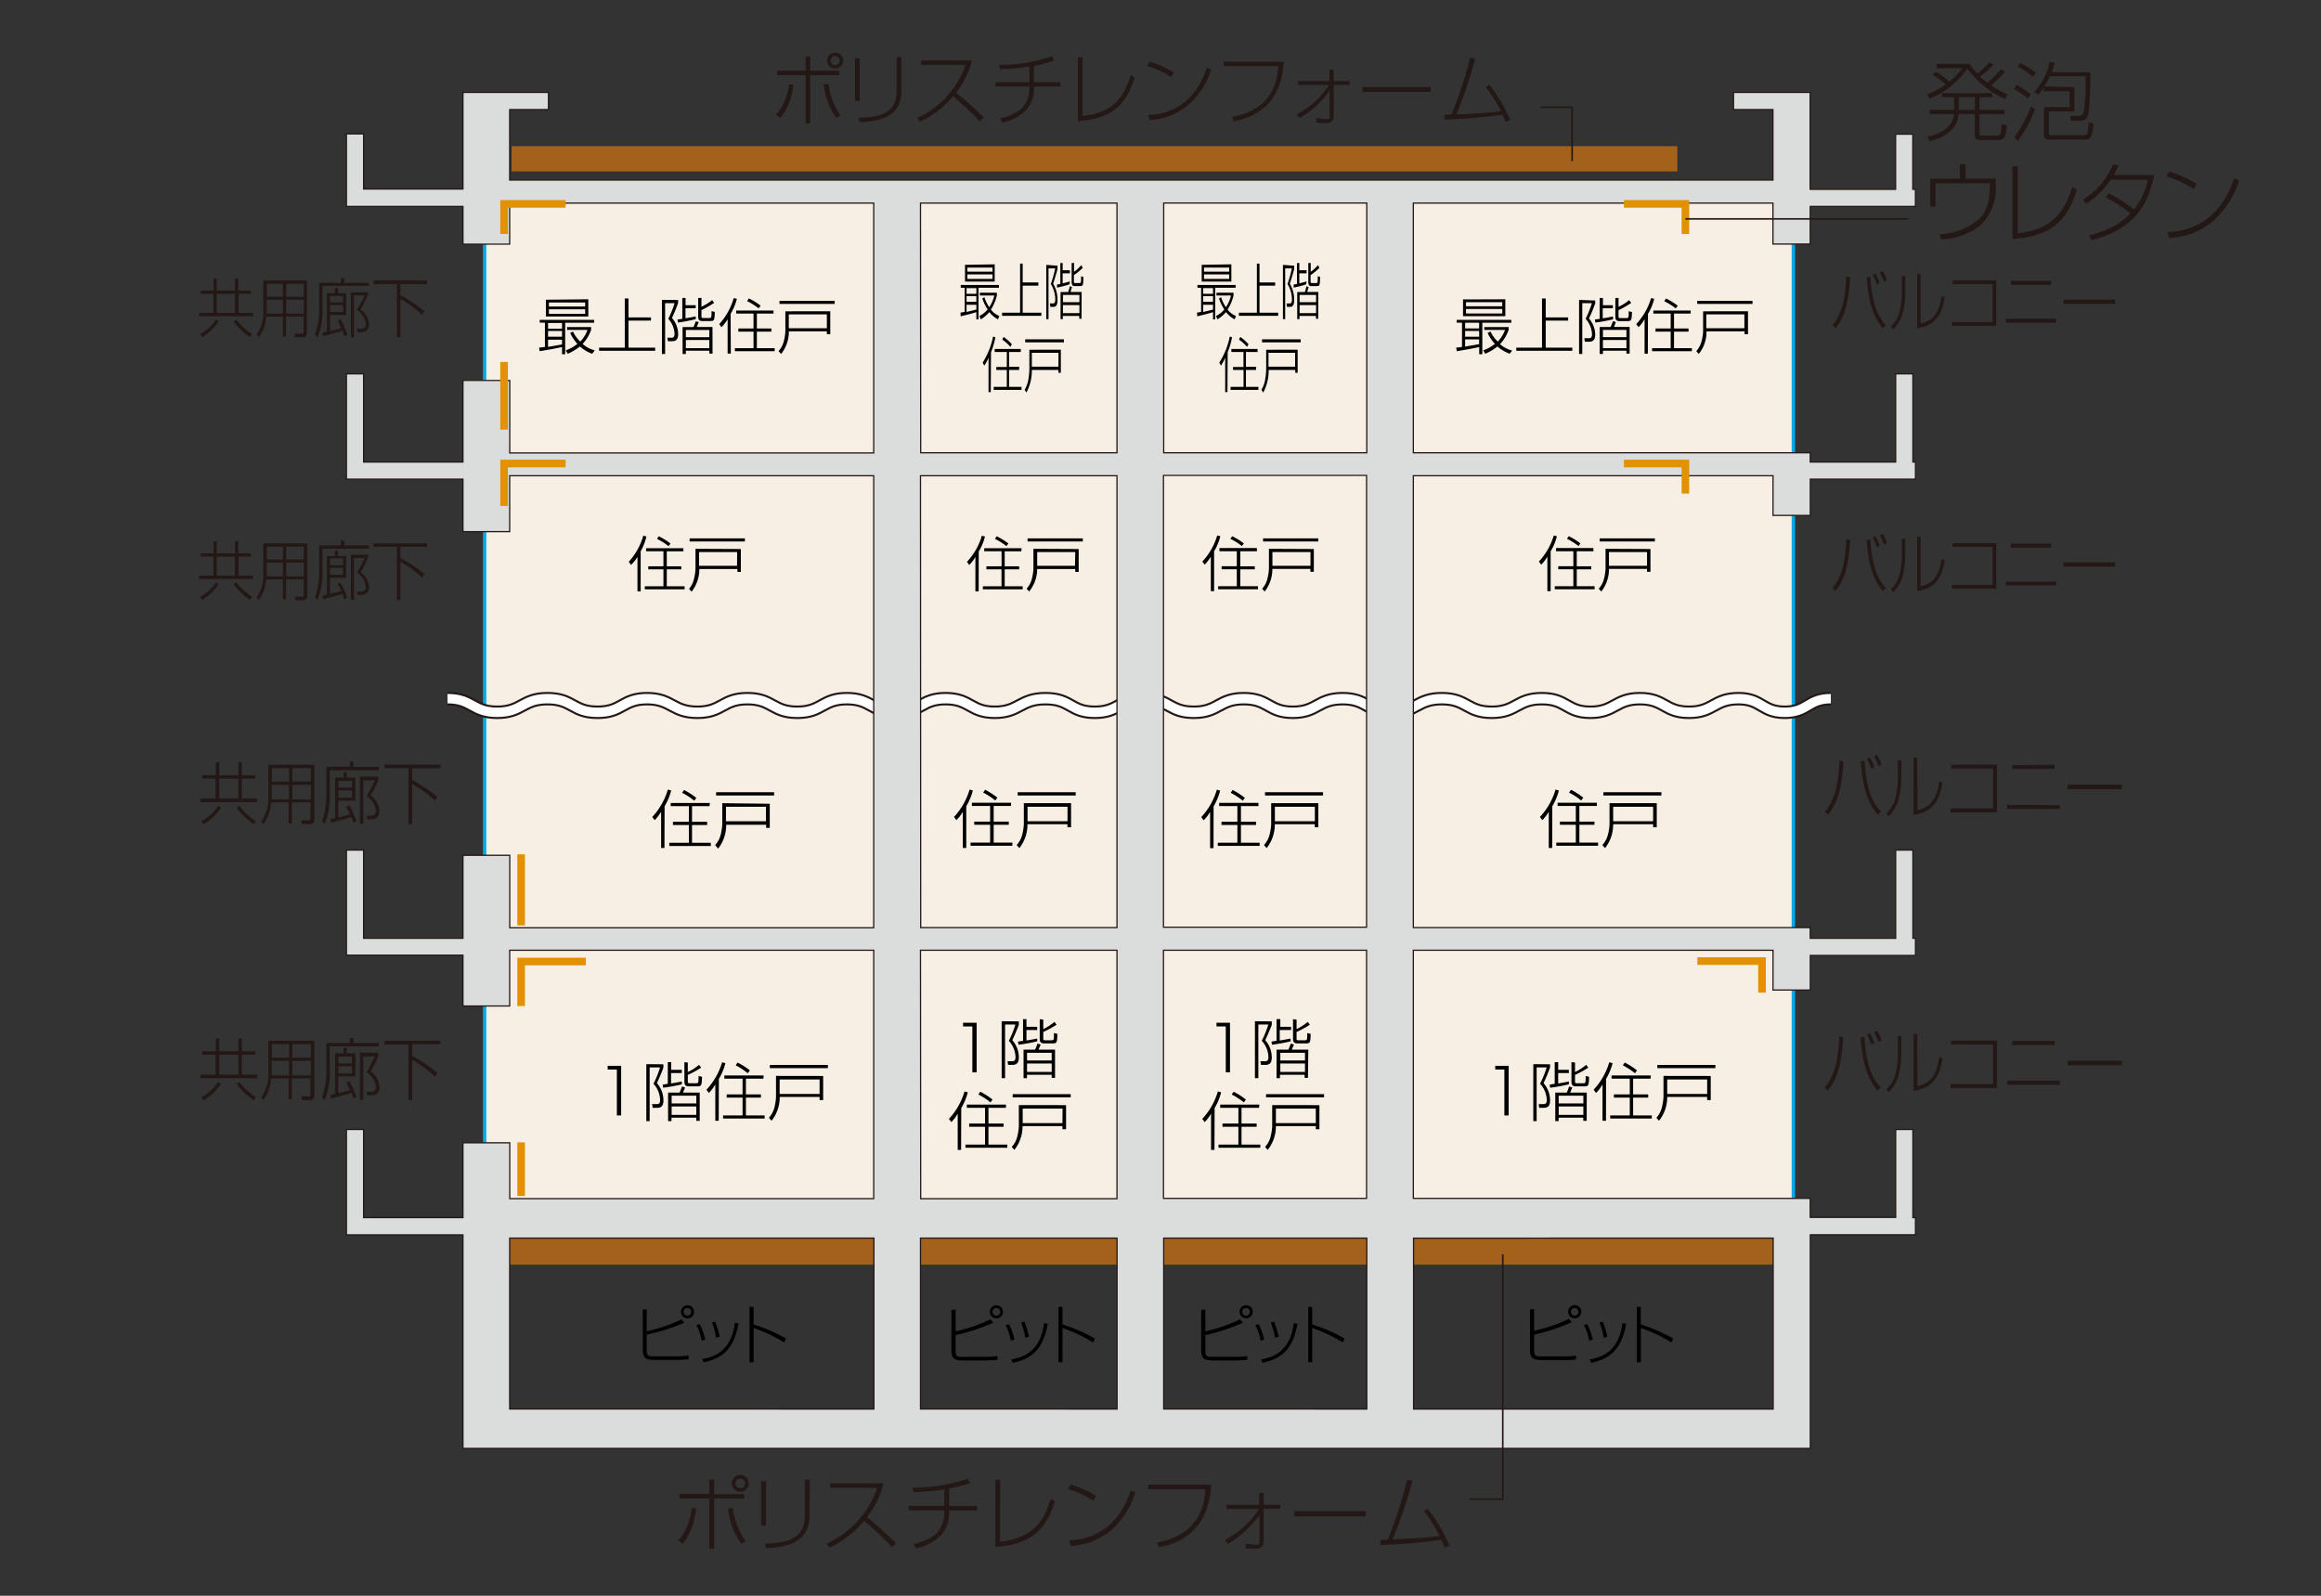 <svg xmlns="http://www.w3.org/2000/svg" viewBox="0 0 320 220">
  <rect x="0" y="0" width="320" height="220" fill="#333333" stroke="none"/>
  <defs>
    <style>
      .cls-1, .cls-10, .cls-11, .cls-2, .cls-5, .cls-6, .cls-9 {
        fill: none;
      }

      .cls-2 {
        stroke: #00aae7;
        stroke-width: 0.93px;
      }

      .cls-3 {
        fill: #f7efe3;
      }

      .cls-4 {
        fill: #a3611c;
      }

      .cls-10, .cls-5, .cls-8, .cls-9 {
        stroke: #231815;
      }

      .cls-5 {
        stroke-width: 1.86px;
      }

      .cls-6 {
        stroke: #fff;
        stroke-width: 1.3px;
      }

      .cls-7 {
        fill: #231815;
      }

      .cls-8 {
        fill: #dbdcdc;
        stroke-width: 0.17px;
      }

      .cls-9 {
        stroke-width: 0.22px;
      }

      .cls-10 {
        stroke-width: 0.22px;
      }

      .cls-11 {
        stroke: #e29200;
        stroke-miterlimit: 10;
        stroke-width: 1.05px;
      }
    </style>
  </defs>
  <title>str_01</title>
  <g id="レイヤー_2" data-name="レイヤー 2">
    <g id="レイヤー_1-2" data-name="レイヤー 1">
      <g>
        <rect class="cls-1" width="320" height="220"/>
        <rect class="cls-2" x="67.05" y="26.3" width="179.97" height="139.53"/>
        <rect class="cls-3" x="67.05" y="26.3" width="179.97" height="141.23"/>
        <rect class="cls-4" x="70.54" y="20.15" width="160.72" height="3.48"/>
        <rect class="cls-4" x="70.27" y="170.69" width="174.17" height="3.66"/>
        <path class="cls-5" d="M61.7,96.32c3.42,0,3.42,1.88,6.85,1.88s3.47-1.88,6.94-1.88,3.44,1.88,6.89,1.88,3.42-1.88,6.83-1.88,3.48,1.88,6.94,1.88,3.45-1.88,6.9-1.88,3.43,1.88,6.87,1.88,3.42-1.88,6.84-1.88,3.41,1.88,6.82,1.88,3.39-1.88,6.79-1.88,3.39,1.88,6.78,1.88,3.48-1.88,7-1.88,3.4,1.88,6.79,1.88,3.4-1.88,6.81-1.88,3.42,1.88,6.84,1.88,3.45-1.88,6.89-1.88,3.39,1.88,6.77,1.88,3.42-1.88,6.86-1.88,3.38,1.88,6.76,1.88,3.46-1.88,6.92-1.88,3.44,1.88,6.88,1.88,3.45-1.88,6.9-1.88,3.35,1.88,6.71,1.88,3.41-1.88,6.82-1.88,3.38,1.88,6.77,1.88,3.41-1.88,6.83-1.88c3.19,0,3.19,1.88,6.37,1.88s3.17-1.88,6.35-1.88"/>
        <path class="cls-6" d="M61.7,96.32c3.42,0,3.42,1.88,6.85,1.88s3.47-1.88,6.94-1.88,3.44,1.88,6.89,1.88,3.42-1.88,6.83-1.88,3.48,1.88,6.94,1.88,3.45-1.88,6.9-1.88,3.43,1.88,6.87,1.88,3.42-1.88,6.84-1.88,3.41,1.88,6.82,1.88,3.39-1.88,6.79-1.88,3.39,1.88,6.78,1.88,3.48-1.88,7-1.88,3.4,1.88,6.79,1.88,3.4-1.88,6.81-1.88,3.42,1.88,6.84,1.88,3.45-1.88,6.89-1.88,3.39,1.88,6.77,1.88,3.42-1.88,6.86-1.88,3.38,1.88,6.76,1.88,3.46-1.88,6.92-1.88,3.44,1.88,6.88,1.88,3.45-1.88,6.9-1.88,3.35,1.88,6.71,1.88,3.41-1.88,6.82-1.88,3.38,1.88,6.77,1.88,3.41-1.88,6.83-1.88c3.19,0,3.19,1.88,6.37,1.88s3.17-1.88,6.35-1.88"/>
        <g>
          <path d="M208,146.94v6.84h-.59v-6.33h-1.26v-.51Z"/>
          <path d="M218.3,152.12h-3.4v-1.06h3.4Zm.47-1.49H216.5c0-.12.21-.5.27-.71l-.43-.13a7.21,7.21,0,0,1-.33.84h-1.58v3.93h.46v-.47h3.4v.43h.47Zm-.47,3.07h-3.4v-1.16h3.4Zm-2-4.6c-.5.1-1,.19-1.47.27v-1.44h1.47v-.44h-1.47v-1.06h-.48v3c-.19,0-.33.05-.69.1l.06.43a23.93,23.93,0,0,0,2.58-.47Zm-4.9-2.39v7.85h.46v-7.4h1.38a12.94,12.94,0,0,1-.91,2.25,3.48,3.48,0,0,1,.93,2.22c0,.2,0,.61-.45.59l-.67,0,.08.51h.64c.83,0,.85-.69.85-1.09a3.58,3.58,0,0,0-.9-2.31,23.48,23.48,0,0,0,.9-2.17v-.43Zm5.26-.28v2.74c0,.57.35.6.66.6h1.08c.6,0,.66-.07.69-1.32l-.47-.11c0,.93,0,1-.33,1h-.85c-.29,0-.29-.07-.29-.28v-.87a13.73,13.73,0,0,0,1.83-1l-.29-.39a7.4,7.4,0,0,1-1.54,1v-1.31Z"/>
          <path d="M221.42,154.51h-.48v-5h0a5.28,5.28,0,0,1-.89,1.17l-.33-.45a9.36,9.36,0,0,0,2.15-3.78l.46.12a8.17,8.17,0,0,1-.9,2.17Zm4-6.55a10,10,0,0,0-1.68-1.09l.26-.38a9,9,0,0,1,1.69,1.08Zm2.15.75h-2.41v2.17h2.08v.44h-2.08v2.46h2.58v.43H222v-.43h2.7v-2.46h-2.19v-.44h2.19v-2.17h-2.51v-.44h5.41Z"/>
          <path d="M235.37,150.82h-5.51v-2h5.51Zm-6.87-4v.44h8v-.44Zm.85,1.51v2.9a7.32,7.32,0,0,1-.23,1.46,3.24,3.24,0,0,1-.75,1.41l.36.41a5.18,5.18,0,0,0,1.13-3.28h5.51v.43h.49v-3.32Z"/>
        </g>
        <g>
          <path d="M169.58,141v6.84H169v-6.33h-1.28V141Z"/>
          <path d="M179.92,146.2h-3.4v-1.06h3.4Zm.46-1.49h-2.26c0-.12.21-.5.27-.71l-.43-.13c0,.06-.2.56-.33.84H176v3.93h.47v-.47h3.4v.43h.46Zm-.46,3.07h-3.4v-1.16h3.4Zm-2-4.6c-.5.1-1,.19-1.48.27V142H178v-.44h-1.48v-1.06H176v3c-.19,0-.33.05-.7.1l.07.43a23.83,23.83,0,0,0,2.58-.47Zm-4.9-2.39v7.85h.47v-7.4h1.38a13.39,13.39,0,0,1-.91,2.25,3.44,3.44,0,0,1,.92,2.22c0,.2,0,.61-.44.59l-.67,0,.09.51h.63c.83,0,.85-.69.85-1.09a3.55,3.55,0,0,0-.9-2.31c.14-.31.9-2,.9-2.17v-.43Zm5.25-.28v2.74c0,.57.36.6.66.6h1.08c.6,0,.67-.07.69-1.32l-.47-.11c0,.93,0,1-.33,1h-.85c-.29,0-.29-.07-.29-.28v-.87a13.2,13.2,0,0,0,1.83-1l-.29-.39a7.23,7.23,0,0,1-1.54,1v-1.31Z"/>
          <path d="M171.77,151.59a9.62,9.62,0,0,0-1.69-1.08l-.26.38a9.77,9.77,0,0,1,1.67,1.09Zm-4.31,1.17a8,8,0,0,0,.9-2.17l-.45-.12a9.36,9.36,0,0,1-2.15,3.78l.33.45a5.3,5.3,0,0,0,.88-1.17h0v5h.47Zm6.17-.47h-5.4v.44h2.51v2.17h-2.19v.44h2.19v2.46H168v.43h5.76v-.43h-2.59v-2.46h2.09v-.44h-2.09v-2.17h2.41Z"/>
          <path d="M181.41,154.84h-5.5v-2h5.5Zm-6.86-4v.44h8v-.44Zm.85,1.51v2.9a7.33,7.33,0,0,1-.22,1.46,3.33,3.33,0,0,1-.76,1.41l.36.41a5.21,5.21,0,0,0,1.13-3.28h5.5v.43h.5v-3.32Z"/>
        </g>
        <g>
          <path d="M134.65,141v6.84h-.59v-6.33h-1.28V141Z"/>
          <path d="M145,146.2h-3.4v-1.06H145Zm.46-1.49h-2.26c0-.12.21-.5.27-.71l-.43-.13c0,.06-.2.56-.33.84h-1.59v3.93h.47v-.47H145v.43h.46Zm-.46,3.07h-3.4v-1.16H145Zm-2-4.6c-.5.1-1,.19-1.48.27V142H143v-.44h-1.48v-1.06h-.47v3c-.19,0-.33.05-.7.1l.07.43a23.83,23.83,0,0,0,2.58-.47Zm-4.9-2.39v7.85h.47v-7.4H140a13.39,13.39,0,0,1-.91,2.25,3.44,3.44,0,0,1,.92,2.22c0,.2,0,.61-.44.59l-.67,0,.09.51h.63c.83,0,.85-.69.85-1.09a3.55,3.55,0,0,0-.9-2.31c.14-.31.9-2,.9-2.17v-.43Zm5.25-.28v2.74c0,.57.36.6.66.6h1.08c.6,0,.67-.07.69-1.32l-.47-.11c0,.93,0,1-.33,1h-.85c-.29,0-.29-.07-.29-.28v-.87a13.2,13.2,0,0,0,1.83-1l-.29-.39a7.23,7.23,0,0,1-1.54,1v-1.31Z"/>
          <path d="M136.84,151.59a9.62,9.62,0,0,0-1.69-1.08l-.26.38a9.77,9.77,0,0,1,1.67,1.09Zm-4.31,1.17a8,8,0,0,0,.9-2.17l-.45-.12a9.36,9.36,0,0,1-2.15,3.78l.33.45a5.3,5.3,0,0,0,.88-1.17h0v5h.47Zm6.17-.47h-5.4v.44h2.51v2.17h-2.19v.44h2.19v2.46h-2.7v.43h5.76v-.43h-2.59v-2.46h2.09v-.44h-2.09v-2.17h2.41Z"/>
          <path d="M146.48,154.84H141v-2h5.5Zm-6.86-4v.44h8v-.44Zm.85,1.51v2.9a7.33,7.33,0,0,1-.22,1.46,3.33,3.33,0,0,1-.76,1.41l.36.41a5.21,5.21,0,0,0,1.13-3.28h5.5v.43h.5v-3.32Z"/>
        </g>
        <g>
          <path d="M83.78,146.94v.51h1.27v6.33h.59v-6.84Z"/>
          <path d="M96,152.12h-3.4v-1.06H96Zm.47-1.49H94.19c0-.12.2-.5.26-.71l-.43-.13a8.35,8.35,0,0,1-.33.84H92.11v3.93h.47v-.47H96v.43h.47ZM96,153.7h-3.4v-1.16H96Zm-2-4.6c-.49.1-1,.19-1.48.27v-1.44H94v-.44H92.54v-1.06h-.47v3c-.19,0-.33.05-.7.1l.06.43a23.6,23.6,0,0,0,2.58-.47Zm-4.89-2.39v7.85h.46v-7.4H91a13.4,13.4,0,0,1-.9,2.25,3.5,3.5,0,0,1,.91,2.22c0,.2,0,.61-.44.59l-.67,0,.09.51h.63c.83,0,.85-.69.85-1.09a3.58,3.58,0,0,0-.9-2.31c.14-.31.89-2,.89-2.17v-.43Zm5.25-.28v2.74c0,.57.36.6.66.6h1.08c.59,0,.66-.07.69-1.32l-.48-.11c0,.93,0,1-.33,1h-.85c-.29,0-.3-.07-.3-.28v-.87a13,13,0,0,0,1.84-1l-.29-.39a7.16,7.16,0,0,1-1.55,1v-1.31Z"/>
          <path d="M99.09,154.51h-.47v-5h0a5.68,5.68,0,0,1-.89,1.17l-.33-.45a9.45,9.45,0,0,0,2.16-3.78l.45.12a7.93,7.93,0,0,1-.9,2.17Zm4-6.55a9.37,9.37,0,0,0-1.66-1.09l.26-.38a9.25,9.25,0,0,1,1.7,1.08Zm2.16.75h-2.41v2.17h2.07v.44h-2.07v2.46h2.58v.43H99.69v-.43h2.69v-2.46h-2.19v-.44h2.19v-2.17H99.87v-.44h5.41Z"/>
          <path d="M113,150.82h-5.51v-2H113Zm-6.86-4v.44h8v-.44Zm.85,1.51v2.9a7.84,7.84,0,0,1-.22,1.46,3.38,3.38,0,0,1-.76,1.41l.37.41a5.17,5.17,0,0,0,1.12-3.28H113v.43h.49v-3.32Z"/>
        </g>
        <g>
          <path d="M217.63,180.85a.52.52,0,0,1-.52.53.53.53,0,1,1,0-1.06A.53.53,0,0,1,217.63,180.85Zm-6.69-.31v5.54c0,1.27.52,1.42,1.73,1.42h2.94c.72,0,1.4,0,1.68-.08l0-.53a12.22,12.22,0,0,1-1.84.11h-2.81c-1,0-1.13-.06-1.13-.93V184a27.21,27.21,0,0,0,5.18-1.71l-.38-.47a22.12,22.12,0,0,1-4.8,1.65v-3Zm7.08.31a.91.91,0,1,0-.91.9A.91.91,0,0,0,218,180.85Z"/>
          <path d="M219.1,184.83a6.93,6.93,0,0,0-.72-2.14l.46-.14a9.44,9.44,0,0,1,.76,2.14Zm2-.41a9.09,9.09,0,0,0-.58-2.09l.45-.12a12.65,12.65,0,0,1,.63,2.09Zm-1.92,3c1.58-.3,4-1,4.51-5l.51.09c-.69,3.89-2.58,4.87-4.83,5.38Z"/>
          <path d="M226.22,180.19v2.4a23.35,23.35,0,0,1,4.48,1.95l-.26.54a20.79,20.79,0,0,0-4.21-2v4.73h-.55v-7.66Z"/>
        </g>
        <g>
          <path d="M166.18,180.54v3a21.86,21.86,0,0,0,4.8-1.65l.38.47a27.11,27.11,0,0,1-5.18,1.71v2.06c0,.86.12.93,1.12.93h2.83a12,12,0,0,0,1.83-.11l0,.53c-.28,0-1,.08-1.68.08h-2.94c-1.21,0-1.73-.15-1.73-1.42v-5.54Zm5.63,1.21a.9.9,0,1,1,0-1.81.9.9,0,1,1,0,1.81Zm0-1.43a.53.53,0,1,0,.52.53A.52.52,0,0,0,171.81,180.33Z"/>
          <path d="M173.79,184.83a7,7,0,0,0-.71-2.14l.46-.14a9.6,9.6,0,0,1,.75,2.14Zm2-.41a9.7,9.7,0,0,0-.58-2.09l.45-.12a13.09,13.09,0,0,1,.64,2.09Zm-1.92,3c1.59-.3,4-1,4.5-5l.51.09c-.68,3.89-2.57,4.87-4.82,5.38Z"/>
          <path d="M180.92,180.19v2.4a23.37,23.37,0,0,1,4.47,1.95l-.26.54a20.74,20.74,0,0,0-4.21-2v4.73h-.55v-7.66Z"/>
        </g>
        <g>
          <path d="M131.76,180.54v3a21.89,21.89,0,0,0,4.79-1.65l.38.47a27.19,27.19,0,0,1-5.18,1.71v2.06c0,.86.11.93,1.12.93h2.81a12.16,12.16,0,0,0,1.84-.11l0,.53c-.28,0-1,.08-1.67.08h-2.94c-1.23,0-1.74-.15-1.74-1.42v-5.54Zm5.62,1.21a.9.9,0,1,1,.9-.9A.9.9,0,0,1,137.38,181.76Zm0-1.43a.53.53,0,1,0,.52.53A.53.53,0,0,0,137.38,180.33Z"/>
          <path d="M139.36,184.83a7.24,7.24,0,0,0-.71-2.14l.46-.14a9.42,9.42,0,0,1,.76,2.14Zm2-.41a9.11,9.11,0,0,0-.58-2.09l.45-.12a12.25,12.25,0,0,1,.64,2.09Zm-1.92,3c1.58-.3,4-1,4.5-5l.51.09c-.68,3.89-2.57,4.87-4.81,5.38Z"/>
          <path d="M146.49,180.19v2.4a23.47,23.47,0,0,1,4.47,1.95l-.26.54a20.77,20.77,0,0,0-4.21-2v4.73h-.55v-7.66Z"/>
        </g>
        <g>
          <path d="M89.16,180.54v3a21.69,21.69,0,0,0,4.8-1.65l.38.47A26.93,26.93,0,0,1,89.16,184v2.06c0,.86.12.93,1.13.93H93.1a12.16,12.16,0,0,0,1.84-.11l0,.53c-.28,0-1,.08-1.68.08H90.35c-1.22,0-1.73-.15-1.73-1.42v-5.54Zm5.63,1.21a.9.9,0,1,1,.9-.9A.9.9,0,0,1,94.79,181.76Zm0-1.43a.53.53,0,1,0,.52.53A.53.53,0,0,0,94.79,180.33Z"/>
          <path d="M99.23,184.3a12.44,12.44,0,0,0-.63-2.09l-.44.12a9.2,9.2,0,0,1,.57,2.09Zm-2,.39a9.25,9.25,0,0,0-.76-2.14l-.45.14a7.17,7.17,0,0,1,.71,2.14ZM97,187.83c2.25-.51,4.14-1.49,4.82-5.38l-.5-.09c-.52,4-2.92,4.73-4.5,5Z"/>
          <path d="M103.9,180.19v2.4a23.2,23.2,0,0,1,4.47,1.95l-.26.54a20.79,20.79,0,0,0-4.21-2v4.73h-.56v-7.66Z"/>
        </g>
        <g>
          <path d="M214,116.91h-.47v-5h0a5.58,5.58,0,0,1-.89,1.16l-.33-.44a9.41,9.41,0,0,0,2.16-3.78l.45.13a7.94,7.94,0,0,1-.9,2.17Zm4-6.55a9,9,0,0,0-1.67-1.09l.27-.39a9.89,9.89,0,0,1,1.69,1.09Zm2.16.75h-2.41v2.16h2.08v.44h-2.08v2.45h2.58v.44h-5.76v-.44h2.69v-2.45h-2.19v-.44h2.19v-2.16h-2.51v-.44h5.41Z"/>
          <path d="M227.92,113.22h-5.51v-2h5.51Zm-6.86-4v.45h8v-.45Zm.85,1.51v2.9a7.15,7.15,0,0,1-.23,1.47,3.3,3.3,0,0,1-.76,1.4l.37.42a5.2,5.2,0,0,0,1.12-3.29h5.51v.42h.5v-3.32Z"/>
        </g>
        <g>
          <path d="M171.63,110a9.71,9.71,0,0,0-1.69-1.09l-.26.39a9.24,9.24,0,0,1,1.67,1.09Zm-4.31,1.17a8.3,8.3,0,0,0,.9-2.17l-.45-.13a9.46,9.46,0,0,1-2.15,3.78l.33.44a5.78,5.78,0,0,0,.89-1.16h0v5h.47Zm6.18-.48h-5.41v.44h2.51v2.16h-2.19v.44h2.19v2.45h-2.7v.44h5.77v-.44h-2.58v-2.45h2.08v-.44h-2.08v-2.16h2.42Z"/>
          <path d="M181.28,113.22h-5.51v-2h5.51Zm-6.87-4v.45h8v-.45Zm.85,1.51v2.9a7.31,7.31,0,0,1-.23,1.47,3.18,3.18,0,0,1-.76,1.4l.37.42a5.25,5.25,0,0,0,1.12-3.29h5.51v.42h.49v-3.32Z"/>
        </g>
        <g>
          <path d="M133.22,116.91h-.47v-5h0a5.5,5.5,0,0,1-.89,1.16l-.33-.44a9.49,9.49,0,0,0,2.15-3.78l.45.13a8.26,8.26,0,0,1-.91,2.17Zm4-6.55a9.17,9.17,0,0,0-1.67-1.09l.27-.39a9.76,9.76,0,0,1,1.69,1.09Zm2.16.75H137v2.16h2.08v.44H137v2.45h2.58v.44h-5.77v-.44h2.7v-2.45h-2.19v-.44h2.19v-2.16H134v-.44h5.41Z"/>
          <path d="M147.18,113.22h-5.51v-2h5.51Zm-6.87-4v.45h8v-.45Zm.85,1.51v2.9a7.16,7.16,0,0,1-.23,1.47,3.32,3.32,0,0,1-.76,1.4l.37.42a5.24,5.24,0,0,0,1.12-3.29h5.51v.42h.5v-3.32Z"/>
        </g>
        <g>
          <path d="M91.63,111.15a8,8,0,0,0,.91-2.17l-.46-.13a9.43,9.43,0,0,1-2.15,3.78l.33.44a5.5,5.5,0,0,0,.89-1.16h0v5h.46ZM96,110a9.89,9.89,0,0,0-1.69-1.09l-.26.39a9.3,9.3,0,0,1,1.67,1.09Zm1.87.7h-5.4v.44h2.51v2.16h-2.2v.44h2.2v2.45h-2.7v.44H98v-.44H95.41v-2.45H97.5v-.44H95.41v-2.16h2.41Z"/>
          <path d="M105.6,113.22h-5.51v-2h5.51Zm-6.87-4v.45h8v-.45Zm.85,1.51v2.9a8,8,0,0,1-.22,1.47,3.42,3.42,0,0,1-.76,1.4L99,117a5.21,5.21,0,0,0,1.12-3.29h5.51v.42h.5v-3.32Z"/>
        </g>
        <g>
          <path d="M217.9,74.92a9.62,9.62,0,0,0-1.61-1l-.25.36a8.57,8.57,0,0,1,1.59,1ZM213.79,76a7.41,7.41,0,0,0,.86-2.07l-.43-.11a9,9,0,0,1-2.05,3.6l.32.43a5.46,5.46,0,0,0,.85-1.11h0v4.76h.45Zm5.89-.45h-5.15V76h2.39v2.06h-2.08v.42h2.08v2.34h-2.56v.42h5.49v-.42h-2.46V78.49h2v-.42h-2V76h2.3Z"/>
          <path d="M227.08,78h-5.25V76.11h5.25Zm-6.53-3.78v.43h7.61v-.43Zm.81,1.44v2.77a6.72,6.72,0,0,1-.22,1.39,3.16,3.16,0,0,1-.72,1.34l.35.39a4.94,4.94,0,0,0,1.06-3.12h5.25v.4h.47V75.69Z"/>
        </g>
        <g>
          <path d="M171.49,74.92a9.44,9.44,0,0,0-1.61-1l-.25.36a8.81,8.81,0,0,1,1.59,1ZM167.39,76a7.73,7.73,0,0,0,.86-2.07l-.43-.11a9,9,0,0,1-2.05,3.6l.32.43a5.66,5.66,0,0,0,.85-1.11h0v4.76h.45Zm5.89-.45h-5.15V76h2.39v2.06h-2.09v.42h2.09v2.34h-2.57v.42h5.49v-.42H171V78.49h2v-.42h-2V76h2.3Z"/>
          <path d="M180.68,78h-5.25V76.11h5.25Zm-6.54-3.78v.43h7.61v-.43Zm.81,1.44v2.77a6.87,6.87,0,0,1-.22,1.39,3,3,0,0,1-.72,1.34l.35.39a5,5,0,0,0,1.06-3.12h5.25v.4h.47V75.69Z"/>
        </g>
        <g>
          <path d="M134.93,81.53h-.45V76.78h0a5.38,5.38,0,0,1-.85,1.11l-.31-.43a9,9,0,0,0,2.05-3.6l.43.11a7.7,7.7,0,0,1-.86,2.07Zm3.83-6.24a8.75,8.75,0,0,0-1.59-1l.25-.36a9.5,9.5,0,0,1,1.61,1Zm2.05.72h-2.29v2.06h2v.42h-2v2.34H141v.42h-5.49v-.42h2.57V78.49H136v-.42h2.09V76h-2.39v-.42h5.15Z"/>
          <path d="M148.21,78H143V76.11h5.25Zm-6.54-3.78v.43h7.62v-.43Zm.81,1.44v2.77a6.73,6.73,0,0,1-.22,1.39,3.18,3.18,0,0,1-.72,1.34l.35.39A5,5,0,0,0,143,78.45h5.25v.4h.47V75.69Z"/>
        </g>
        <g>
          <path d="M88.33,81.53h-.44V76.78h0A5.38,5.38,0,0,1,87,77.88l-.31-.43a9,9,0,0,0,2-3.6l.43.11A7.44,7.44,0,0,1,88.33,76Zm3.84-6.24a8.87,8.87,0,0,0-1.59-1l.25-.36a9.62,9.62,0,0,1,1.61,1Zm2.05.72H91.93v2.06h2v.42h-2v2.34h2.46v.42H88.9v-.42h2.57V78.49H89.38v-.42h2.09V76H89.08v-.42h5.14Z"/>
          <path d="M101.62,78H96.38V76.11h5.25Zm-6.54-3.78v.43h7.62v-.43Zm.81,1.44v2.77a7.53,7.53,0,0,1-.21,1.39A3.28,3.28,0,0,1,95,81.18l.35.39a5,5,0,0,0,1.07-3.12h5.25v.4h.47V75.69Z"/>
        </g>
        <g>
          <path d="M203.94,46.42H202v-.79h1.93Zm-3.08,2c.45-.08,2.19-.36,3.08-.58v1h.43V44.49h4V44.1h-7.53v.38h.73v3.35c-.41.06-.62.08-.81.1ZM202,46.79h1.93v.66l-1.93.33Zm1.93-1.51H202v-.79h1.93Zm-2.22-4v2.31h5.83V41.26Zm5.41.94h-5v-.56h5Zm0,1h-5v-.62h5Zm1.36,5.11a4.05,4.05,0,0,1-1.67-.88A5.56,5.56,0,0,0,208,45.47v-.38h-3.36v.39h2.86a4.33,4.33,0,0,1-1,1.61,4.6,4.6,0,0,1-1-1.38l-.4.18a5.46,5.46,0,0,0,1,1.51,5,5,0,0,1-1.61.9l.28.47a7,7,0,0,0,1.68-1,5.34,5.34,0,0,0,1.7,1Z"/>
          <path d="M213.11,43.76h3.09v.44h-3.09v3.73h3.67v.43h-7.73v-.43h3.55V41.15h.51Z"/>
          <path d="M224.24,46.48H221v-1h3.24Zm.44-1.41h-2.16a6.43,6.43,0,0,0,.25-.68l-.4-.11a6.85,6.85,0,0,1-.31.8h-1.51V48.8H221v-.45h3.24v.4h.44ZM224.24,48H221V46.87h3.24Zm-1.87-4.37c-.47.1-.91.18-1.4.26V42.5h1.4v-.42H221v-1h-.45v2.88l-.66.09.07.42a24.47,24.47,0,0,0,2.45-.45Zm-4.66-2.28V48.8h.44v-7h1.32a13.38,13.38,0,0,1-.86,2.15,3.35,3.35,0,0,1,.88,2.12c0,.19,0,.58-.42.56h-.64l.08.48h.61c.78,0,.81-.65.81-1a3.38,3.38,0,0,0-.86-2.2,21.41,21.41,0,0,0,.86-2.07v-.41Zm5-.26v2.61c0,.54.34.57.63.57h1c.56,0,.63-.06.66-1.26l-.45-.1c0,.89,0,.94-.32.94h-.81c-.27,0-.27-.06-.27-.27v-.82a13.7,13.7,0,0,0,1.75-1l-.29-.38a6.69,6.69,0,0,1-1.46.92V41.07Z"/>
          <path d="M233.1,42.81h-5.15v.42h2.39v2.06h-2.09v.43h2.09V48h-2.57v.42h5.49V48H230.8V45.72h2v-.43h-2V43.23h2.29Zm-5.89.46a7.51,7.51,0,0,0,.86-2.07l-.43-.11a9,9,0,0,1-2.05,3.6l.32.42a5.4,5.4,0,0,0,.83-1.11h0v4.76h.45Zm4.1-1.12a9.07,9.07,0,0,0-1.61-1l-.25.37a8.9,8.9,0,0,1,1.59,1Z"/>
          <path d="M240.5,45.25h-5.25V43.34h5.25ZM234,41.48v.42h7.62v-.42Zm.81,1.44v2.76a6.45,6.45,0,0,1-.22,1.39,3.24,3.24,0,0,1-.72,1.34l.34.39a4.89,4.89,0,0,0,1.07-3.12h5.25v.4H241V42.91Z"/>
        </g>
        <g>
          <path d="M134.61,41.61h-1.35v-.79h1.35Zm-2.16,2c.31-.08,1.53-.36,2.16-.58v1h.3V39.67h2.82v-.38h-5.27v.38H133V43l-.57.1Zm.81-1.59h1.35v.66l-1.35.33Zm1.35-1.51h-1.35v-.79h1.35Zm-1.56-4v2.31h4.09V36.44Zm3.79.94h-3.47v-.56h3.47Zm0,1h-3.47v-.62h3.47Zm.94,5.11a2.68,2.68,0,0,1-1.16-.88,6.19,6.19,0,0,0,.82-1.95v-.38h-2.35v.39h2a4.92,4.92,0,0,1-.7,1.61,5,5,0,0,1-.67-1.38l-.28.18a6,6,0,0,0,.73,1.51,3.43,3.43,0,0,1-1.14.9l.19.47a5,5,0,0,0,1.18-1,3.85,3.85,0,0,0,1.19,1Z"/>
          <path d="M141,38.94h2.16v.44H141v3.73h2.57v.43h-5.41v-.43h2.48V36.34H141Z"/>
          <path d="M148.82,41.66h-2.27v-1h2.27Zm.31-1.41h-1.52c0-.12.14-.48.18-.68l-.29-.11c0,.05-.13.52-.22.8h-1.06V44h.31v-.45h2.27v.4h.31Zm-.31,2.92h-2.27V42.06h2.27Zm-1.31-4.37c-.33.1-.64.18-1,.26V37.68h1v-.42h-1v-1h-.32v2.88a4.65,4.65,0,0,1-.46.09l0,.42a13,13,0,0,0,1.72-.45Zm-3.26-2.28V44h.31v-7h.92a16,16,0,0,1-.6,2.15,4.17,4.17,0,0,1,.61,2.12c0,.19,0,.58-.3.56h-.44l.06.48h.43c.55,0,.56-.65.56-1a4.28,4.28,0,0,0-.6-2.2c.1-.29.6-1.9.6-2.07v-.41Zm3.5-.26v2.61c0,.54.24.57.44.57h.72c.4,0,.44-.06.46-1.26l-.32-.1c0,.89,0,.94-.22.94h-.57c-.2,0-.2-.06-.2-.27v-.82a8.92,8.92,0,0,0,1.22-1l-.2-.38a4.88,4.88,0,0,1-1,.92V36.25Z"/>
          <path d="M140.75,48.11h-3.61v.42h1.67v2.06h-1.45V51h1.45v2.33H137v.42h3.84v-.42h-1.72V51h1.39v-.43h-1.39V48.53h1.61Zm-4.12.46a10.16,10.16,0,0,0,.6-2.07l-.31-.11a10.52,10.52,0,0,1-1.44,3.6l.22.42a5.29,5.29,0,0,0,.59-1.11h0v4.76h.31Zm2.87-1.12a6.73,6.73,0,0,0-1.13-1l-.18.37a6.23,6.23,0,0,1,1.12,1Z"/>
          <path d="M145.93,50.55h-3.67V48.64h3.67Zm-4.58-3.77v.42h5.33v-.42Zm.57,1.44V51a9.93,9.93,0,0,1-.15,1.39,3.93,3.93,0,0,1-.5,1.34l.24.39a6.35,6.35,0,0,0,.75-3.12h3.67v.4h.33V48.21Z"/>
        </g>
        <g>
          <path d="M167.24,41.61h-1.35v-.79h1.35Zm-2.16,2c.31-.08,1.53-.36,2.16-.58v1h.3V39.67h2.82v-.38h-5.27v.38h.51V43l-.57.1Zm.81-1.59h1.35v.66l-1.35.33Zm1.35-1.51h-1.35v-.79h1.35Zm-1.56-4v2.31h4.09V36.44Zm3.79.94H166v-.56h3.47Zm0,1H166v-.62h3.47Zm.94,5.11a2.68,2.68,0,0,1-1.16-.88,6.19,6.19,0,0,0,.82-1.95v-.38h-2.35v.39h2a4.92,4.92,0,0,1-.7,1.61,5,5,0,0,1-.67-1.38l-.28.18a6,6,0,0,0,.73,1.51,3.43,3.43,0,0,1-1.14.9l.19.47a5,5,0,0,0,1.18-1,3.85,3.85,0,0,0,1.19,1Z"/>
          <path d="M173.65,38.94h2.16v.44h-2.16v3.73h2.57v.43h-5.41v-.43h2.48V36.34h.36Z"/>
          <path d="M181.45,41.66h-2.27v-1h2.27Zm.31-1.41h-1.52c0-.12.14-.48.18-.68l-.29-.11c0,.05-.13.52-.22.8h-1.06V44h.31v-.45h2.27v.4h.31Zm-.31,2.92h-2.27V42.06h2.27Zm-1.31-4.37c-.33.1-.64.18-1,.26V37.68h1v-.42h-1v-1h-.32v2.88a4.65,4.65,0,0,1-.46.09l0,.42a13,13,0,0,0,1.72-.45Zm-3.26-2.28V44h.31v-7h.92a16,16,0,0,1-.6,2.15,4.17,4.17,0,0,1,.61,2.12c0,.19,0,.58-.3.56h-.44l.06.48h.43c.55,0,.56-.65.56-1a4.28,4.28,0,0,0-.6-2.2c.1-.29.6-1.9.6-2.07v-.41Zm3.5-.26v2.61c0,.54.24.57.44.57h.72c.4,0,.44-.06.46-1.26l-.32-.1c0,.89,0,.94-.22.94h-.57c-.2,0-.2-.06-.2-.27v-.82a8.92,8.92,0,0,0,1.22-1l-.2-.38a4.88,4.88,0,0,1-1,.92V36.25Z"/>
          <path d="M173.38,48.11h-3.61v.42h1.67v2.06H170V51h1.45v2.33h-1.79v.42h3.84v-.42h-1.72V51h1.39v-.43h-1.39V48.53h1.61Zm-4.12.46a10.16,10.16,0,0,0,.6-2.07l-.31-.11a10.52,10.52,0,0,1-1.44,3.6l.22.42a5.29,5.29,0,0,0,.59-1.11h0v4.76h.31Zm2.87-1.12a6.73,6.73,0,0,0-1.13-1l-.18.37a6.23,6.23,0,0,1,1.12,1Z"/>
          <path d="M178.56,50.55h-3.67V48.64h3.67ZM174,46.78v.42h5.33v-.42Zm.57,1.44V51a9.93,9.93,0,0,1-.15,1.39,3.93,3.93,0,0,1-.5,1.34l.24.39a6.35,6.35,0,0,0,.75-3.12h3.67v.4h.33V48.21Z"/>
        </g>
        <g>
          <path d="M77.49,46.42H75.56v-.79h1.93Zm-3.08,2c.44-.08,2.18-.36,3.08-.58v1h.43V44.49h4V44.1H74.41v.38h.72v3.35c-.4.06-.62.08-.81.1Zm1.15-1.59h1.93v.66l-1.93.33Zm1.93-1.51H75.56v-.79h1.93Zm-2.22-4v2.31h5.84V41.26Zm5.41.94h-5v-.56h5Zm0,1h-5v-.62h5ZM82,48.3a4,4,0,0,1-1.67-.88,5.55,5.55,0,0,0,1.17-1.95v-.38H78.19v.39H81a4.22,4.22,0,0,1-1,1.61,4.65,4.65,0,0,1-1-1.38l-.39.18a5.37,5.37,0,0,0,1,1.51,5.15,5.15,0,0,1-1.61.9l.27.47a7.13,7.13,0,0,0,1.68-1,5.37,5.37,0,0,0,1.7,1Z"/>
          <path d="M86.65,43.76h3.1v.44h-3.1v3.73h3.68v.43H82.6v-.43h3.54V41.15h.51Z"/>
          <path d="M97.79,48H94.56V46.87h3.24Zm.44-2.92H96.08c0-.12.2-.48.25-.68l-.4-.11a7.49,7.49,0,0,1-.32.8h-1.5V48.8h.45v-.45h3.24v.4h.44Zm-.44,1.41H94.56v-1h3.24Zm-1.87-2.87c-.47.1-.92.18-1.41.26V42.5h1.41v-.42H94.52v-1h-.45v2.88l-.66.09.06.42A24.57,24.57,0,0,0,95.93,44Zm-4.66-2.28V48.8h.44v-7H93a12.65,12.65,0,0,1-.86,2.15A3.34,3.34,0,0,1,93,46c0,.19,0,.58-.42.56H92l.09.48h.6c.78,0,.81-.65.81-1a3.39,3.39,0,0,0-.86-2.2,21.2,21.2,0,0,0,.85-2.07v-.41Zm5-.26v2.61c0,.54.34.57.63.57h1c.56,0,.63-.06.66-1.26l-.45-.1c0,.89,0,.94-.32.94H97c-.28,0-.29-.06-.29-.27v-.82a12.78,12.78,0,0,0,1.75-1l-.28-.38a6.52,6.52,0,0,1-1.47.92V41.07Z"/>
          <path d="M100.76,48.75h-.44V44h0a5.28,5.28,0,0,1-.85,1.11l-.31-.42a9,9,0,0,0,2-3.6l.43.11a7.6,7.6,0,0,1-.86,2.07Zm3.83-6.24a8.79,8.79,0,0,0-1.59-1l.25-.37a9.51,9.51,0,0,1,1.62,1Zm2.05.72h-2.29v2.06h2v.43h-2V48h2.46v.42h-5.49V48h2.57V45.72H101.8v-.43h2.09V43.23h-2.39v-.42h5.15Z"/>
          <path d="M114,45.25h-5.25V43.34H114Zm-6.53-3.77v.42h7.61v-.42Zm.81,1.44v2.76a7.19,7.19,0,0,1-.22,1.39,3.19,3.19,0,0,1-.72,1.34l.35.39a4.88,4.88,0,0,0,1.07-3.12H114v.4h.47V42.91Z"/>
        </g>
        <g>
          <path class="cls-7" d="M102.73,204.52a.66.66,0,1,1-.67-.67A.67.67,0,0,1,102.73,204.52Zm.49,0a1.16,1.16,0,1,0-1.16,1.15A1.16,1.16,0,0,0,103.23,204.52Zm-5.43-.58v2H93.69v.64h4.11v6.94h.66v-6.94h4.16V206H98.46v-2Zm-3.67,8.87c.43-.52,1.43-1.7,1.87-4.84l-.64-.05a8,8,0,0,1-1.83,4.46Zm6.26-4.86a9.91,9.91,0,0,0,1.81,4.87l.62-.36a9.77,9.77,0,0,1-1.76-4.57Z"/>
          <path class="cls-7" d="M105.61,210.33h-.67v-6.14h.67Zm6-1.41c0,3.45-2.52,4.36-6,4.52l-.15-.64c3-.07,5.5-.6,5.5-3.84V204h.69Z"/>
          <path class="cls-7" d="M123,213.28a45.91,45.91,0,0,0-3.86-3.6,14,14,0,0,1-4.77,3.68l-.42-.54a13.12,13.12,0,0,0,7-7.7h-6.48v-.63h7.35a12.52,12.52,0,0,1-2.29,4.67,48.19,48.19,0,0,1,4,3.59Z"/>
          <path class="cls-7" d="M130.86,207.62h3.84v.63h-3.84v.44a4.51,4.51,0,0,1-1.51,3.34,7.47,7.47,0,0,1-3.08,1.44l-.32-.6a8,8,0,0,0,2.94-1.27,4,4,0,0,0,1.29-3v-.37H125.3v-.63h4.89v-2.26a30,30,0,0,1-4.26.37l-.12-.61a23.44,23.44,0,0,0,7.6-1.24l.35.59a18.28,18.28,0,0,1-2.9.77Z"/>
          <path class="cls-7" d="M137.88,212.55c4.68-.51,6-2.91,7-5.91l.58.34c-.92,2.64-2.19,5.95-8.23,6.28V204h.67Z"/>
          <path class="cls-7" d="M151.13,206.24a15.06,15.06,0,0,0-3.5-1.58l-.38.62a13.81,13.81,0,0,1,3.49,1.61Zm-3.52,6.89a9.42,9.42,0,0,0,5.82-2.38,11.39,11.39,0,0,0,3.1-5l-.64-.27c-1.54,4.78-4.87,6.76-8.5,6.87Z"/>
          <path class="cls-7" d="M167,204.67c-.16,2.1-.63,7.39-7.23,8.64l-.24-.64c6-1.18,6.5-5.3,6.66-7.35h-7.88v-.65Z"/>
          <path class="cls-7" d="M168.86,212.32a12.43,12.43,0,0,0,4.71-4.29h-4.47v-.57h4.51v-1.64h.61v1.64h2.32V208h-2.32v4.38c0,.9-.35,1.14-1.27,1.14a10.42,10.42,0,0,1-1.22-.07l0-.63c.25,0,1.12.14,1.33.14.58,0,.58,0,.58-.62v-3.5h0a13.65,13.65,0,0,1-4.34,4Z"/>
          <path class="cls-7" d="M188.31,208.34v.72h-9.85v-.72Z"/>
          <path class="cls-7" d="M196.83,208a22.4,22.4,0,0,1,3,5.08l-.67.3c-.12-.33-.22-.63-.43-1.09a79.41,79.41,0,0,1-8.41.71l0-.72,1,0A56,56,0,0,0,194,204l.74.13a63.14,63.14,0,0,1-2.74,8.08,64.62,64.62,0,0,0,6.48-.46,23.4,23.4,0,0,0-2.17-3.44Z"/>
        </g>
        <g>
          <path class="cls-7" d="M115.78,8.37a.63.63,0,1,1-.64-.64A.64.64,0,0,1,115.78,8.37Zm.47,0a1.1,1.1,0,1,0-1.11,1.09A1.1,1.1,0,0,0,116.25,8.37Zm-5.17-.55V9.75h-3.91v.61h3.91V17h.63V10.36h4V9.75h-4V7.82Zm-3.49,8.44a8.18,8.18,0,0,0,1.78-4.61l-.61,0A7.65,7.65,0,0,1,107,15.85Zm6-4.63a9.43,9.43,0,0,0,1.72,4.63l.59-.34a9.31,9.31,0,0,1-1.68-4.35Z"/>
          <path class="cls-7" d="M118.52,13.9h-.64V8.05h.64Zm5.76-1.35c0,3.28-2.39,4.15-5.76,4.3l-.14-.61c2.84-.06,5.24-.57,5.24-3.66V7.87h.66Z"/>
          <path class="cls-7" d="M135.08,16.71a43.71,43.71,0,0,0-3.68-3.43,13.28,13.28,0,0,1-4.54,3.5l-.4-.51a12.49,12.49,0,0,0,6.66-7.33H127v-.6h7a11.92,11.92,0,0,1-2.18,4.45,45.88,45.88,0,0,1,3.83,3.42Z"/>
          <path class="cls-7" d="M142.56,11.33h3.65v.6h-3.65v.42a4.3,4.3,0,0,1-1.44,3.18,7.11,7.11,0,0,1-2.93,1.37l-.3-.58a7.65,7.65,0,0,0,2.8-1.21,3.82,3.82,0,0,0,1.23-2.83v-.35h-4.66v-.6h4.66V9.17a28.58,28.58,0,0,1-4.05.36l-.11-.58A22.32,22.32,0,0,0,145,7.77l.33.57a17.4,17.4,0,0,1-2.76.73Z"/>
          <path class="cls-7" d="M149.25,16c4.46-.49,5.71-2.77,6.64-5.63l.56.33c-.87,2.51-2.08,5.66-7.84,6V7.89h.64Z"/>
          <path class="cls-7" d="M161.85,10a14.34,14.34,0,0,0-3.34-1.5l-.36.59a13.14,13.14,0,0,1,3.32,1.53Zm-3.35,6.56A9,9,0,0,0,164,14.31,10.85,10.85,0,0,0,167,9.57l-.61-.25c-1.47,4.55-4.63,6.43-8.09,6.54Z"/>
          <path class="cls-7" d="M177,8.51c-.15,2-.6,7-6.88,8.22l-.23-.61c5.71-1.12,6.19-5,6.34-7h-7.5V8.51Z"/>
          <path class="cls-7" d="M178.74,15.8a11.84,11.84,0,0,0,4.49-4.08H179v-.54h4.29V9.62h.58v1.56h2.2v.54h-2.2v4.17c0,.86-.34,1.08-1.21,1.08a9.92,9.92,0,0,1-1.16-.07l0-.6c.24,0,1.06.13,1.27.13.55,0,.55,0,.55-.59V12.5h0a13,13,0,0,1-4.13,3.77Z"/>
          <path class="cls-7" d="M197.25,12v.68h-9.38V12Z"/>
          <path class="cls-7" d="M205.36,11.7a21.33,21.33,0,0,1,2.84,4.83l-.63.29c-.11-.31-.21-.6-.41-1a75.6,75.6,0,0,1-8,.67l0-.68.94,0a53.34,53.34,0,0,0,2.58-7.85l.71.12a60.11,60.11,0,0,1-2.6,7.69,61.52,61.52,0,0,0,6.17-.44A22.28,22.28,0,0,0,204.84,12Z"/>
        </g>
        <g>
          <path class="cls-7" d="M32.39,43.14H29.88V40.51h2.51Zm-4.72-3.07v.44h1.76v2.63h-2v.46h7.46v-.46h-2V40.51H34.6v-.44H32.85V38.38h-.45v1.68H29.88V38.38h-.44v1.68Zm2.09,4a5.81,5.81,0,0,1-2.2,2l.34.4a7.24,7.24,0,0,0,2.25-2.18Zm5,2a8.41,8.41,0,0,1-2.18-2l-.37.27a9.1,9.1,0,0,0,2.23,2.12Z"/>
          <path class="cls-7" d="M39,40.91H36.79V39.13H39Zm-2.71-2.23v3.95a5.35,5.35,0,0,1-.91,3.51l.31.34a5.14,5.14,0,0,0,1-2.82H39V46.4h.43V43.65h2.43v2.08c0,.18-.07.27-.17.27l-1.09,0,.05.49h1.11c.44,0,.55-.25.55-.72V38.68ZM39,43.24H36.77c0-.14,0-.26,0-.37V41.32H39Zm2.86-2.32H39.47V39.13h2.43Zm0,2.32H39.47V41.32h2.43Z"/>
          <path class="cls-7" d="M47.3,41.69H45.5v-.88h1.8Zm-.74,2.54c.11.21.18.32.49,1a15.21,15.21,0,0,1-1.54.4V43.43h2.22v-3H46.61V39.7h-.44v.71h-1.1v5.31l-.63.15.11.48,2-.55.65-.21a6.51,6.51,0,0,1,.28.75l.4-.21A14.06,14.06,0,0,0,46.95,44ZM47.3,43H45.5v-.94h1.8ZM44,39v3.35a10.16,10.16,0,0,1-.57,3.74l.34.43a9.65,9.65,0,0,0,.68-4.15V39.41h6.41V39H47.48v-.64H47V39Zm6.78,1.3h-2.4v6.2h.43V40.71H50.3c-.52,1-.75,1.48-1.09,2a2.83,2.83,0,0,1,1.23,1.93.59.59,0,0,1-.67.67l-.56,0,.08.49h.47c.3,0,1.12,0,1.12-1.14a2.71,2.71,0,0,0-1.16-2,12.65,12.65,0,0,0,1-2Z"/>
          <path class="cls-7" d="M58.9,38.68v.48H55.2v1.53a19.6,19.6,0,0,1,3.31,2.22l-.31.52a14.25,14.25,0,0,0-3-2.21v5.27h-.49V39.15h-3.2v-.48Z"/>
        </g>
        <g>
          <path class="cls-7" d="M32.39,79.37H29.88V76.73h2.51Zm-4.72-3.08v.44h1.76v2.63h-2v.46h7.46v-.46h-2V76.73H34.6v-.44H32.85V74.61h-.45v1.68H29.88V74.61h-.44v1.68Zm2.09,4a5.8,5.8,0,0,1-2.2,2l.34.4a7.12,7.12,0,0,0,2.25-2.17Zm5,2a8.66,8.66,0,0,1-2.18-2l-.37.26a9.09,9.09,0,0,0,2.23,2.13Z"/>
          <path class="cls-7" d="M39,77.13H36.79V75.37H39Zm-2.71-2.22v3.95a5.37,5.37,0,0,1-.91,3.51l.31.33a5.16,5.16,0,0,0,1-2.82H39v2.75h.43V79.88h2.43V82c0,.18-.07.26-.17.26H40.65l.05.49h1.11c.44,0,.55-.25.55-.73V74.92ZM39,79.46H36.77c0-.13,0-.26,0-.36V77.56H39Zm2.86-2.33H39.47V75.37h2.43Zm0,2.33H39.47V77.56h2.43Z"/>
          <path class="cls-7" d="M47.3,77.92H45.5V77h1.8Zm-.74,2.55c.11.2.18.31.49,1a15.21,15.21,0,0,1-1.54.4V79.66h2.22v-3H46.61v-.71h-.44v.71h-1.1V82l-.63.15.11.47,2-.54c.3-.09.56-.18.65-.22a6.52,6.52,0,0,1,.28.75l.4-.2a14.19,14.19,0,0,0-.95-2.1Zm.74-1.23H45.5V78.3h1.8ZM44,75.19v3.36a10.23,10.23,0,0,1-.57,3.75l.34.42a9.63,9.63,0,0,0,.68-4.15V75.64h6.41v-.45H47.48v-.64H47v.64Zm6.78,1.29h-2.4v6.2h.43V76.94H50.3c-.52,1-.75,1.48-1.09,2a2.8,2.8,0,0,1,1.23,1.93.59.59,0,0,1-.67.67l-.56,0,.08.48h.47a1,1,0,0,0,1.12-1.13,2.7,2.7,0,0,0-1.16-2,12.59,12.59,0,0,0,1-2Z"/>
          <path class="cls-7" d="M58.9,74.91v.47H55.2v1.54a19.11,19.11,0,0,1,3.31,2.22l-.31.51a13.88,13.88,0,0,0-3-2.2v5.26h-.49V75.38h-3.2v-.47Z"/>
        </g>
        <g>
          <path class="cls-7" d="M32.87,110.1H30.23v-2.76h2.64Zm-5-3.23v.47h1.85v2.76H27.62v.48h7.84v-.48H33.35v-2.76h1.84v-.47H33.35V105.1h-.48v1.77H30.23V105.1h-.47v1.77Zm2.19,4.24a6.07,6.07,0,0,1-2.31,2.11l.36.42a7.5,7.5,0,0,0,2.37-2.29Zm5.22,2.09A8.84,8.84,0,0,1,33,111.11l-.38.28A9.45,9.45,0,0,0,35,113.63Z"/>
          <path class="cls-7" d="M39.86,107.76H37.49V105.9h2.37ZM37,105.43v4.15a5.62,5.62,0,0,1-1,3.68l.32.36a5.44,5.44,0,0,0,1.05-3h2.42v2.9h.45v-2.9h2.56v2.19c0,.19-.07.28-.18.28H41.55l.05.52h1.17c.47,0,.58-.26.58-.77v-7.41Zm2.85,4.77H37.47c0-.14,0-.27,0-.38V108.2h2.37Zm3-2.45H40.31V105.9h2.56Zm0,2.45H40.31v-2h2.56Z"/>
          <path class="cls-7" d="M48.53,108.59H46.65v-.93h1.89Zm-.78,2.67c.11.22.19.33.51,1-.52.17-1.07.3-1.62.42v-2.3H49v-3.18H47.81v-.75h-.46v.75H46.2v5.58l-.66.15.11.5c.31-.1,1.76-.48,2.11-.58l.68-.22a6.55,6.55,0,0,1,.29.78l.42-.22a14.48,14.48,0,0,0-1-2.19Zm.78-1.28H46.65v-1h1.89ZM45,105.72v3.52a10.7,10.7,0,0,1-.6,3.93l.36.45a10.16,10.16,0,0,0,.71-4.36v-3.07h6.74v-.46H48.72V105h-.49v.68Zm7.12,1.35H49.63v6.52h.46v-6h1.6c-.55,1.07-.79,1.56-1.14,2.15a3,3,0,0,1,1.29,2,.62.62,0,0,1-.7.7h-.59l.08.51h.5c.31,0,1.18,0,1.18-1.19a2.87,2.87,0,0,0-1.21-2.12,12.7,12.7,0,0,0,1.07-2.09Z"/>
          <path class="cls-7" d="M60.72,105.42v.5H56.83v1.61a21.12,21.12,0,0,1,3.47,2.33l-.32.54a14.56,14.56,0,0,0-3.15-2.31v5.53h-.51v-7.71H53v-.5Z"/>
        </g>
        <g>
          <path class="cls-7" d="M32.87,148.16H30.23v-2.76h2.64Zm-5-3.23v.47h1.85v2.76H27.62v.49h7.84v-.49H33.35v-2.76h1.84v-.47H33.35v-1.77h-.48v1.77H30.23v-1.77h-.47v1.77Zm2.19,4.24a6.06,6.06,0,0,1-2.31,2.1l.36.42a7.53,7.53,0,0,0,2.37-2.28Zm5.22,2.09A9,9,0,0,1,33,149.17l-.38.28A9.42,9.42,0,0,0,35,151.68Z"/>
          <path class="cls-7" d="M39.86,145.82H37.49v-1.87h2.37ZM37,143.48v4.15a5.6,5.6,0,0,1-1,3.68l.32.36a5.44,5.44,0,0,0,1.05-3h2.42v2.9h.45v-2.9h2.56v2.19c0,.19-.07.28-.18.28H41.55l.05.52h1.17c.47,0,.58-.27.58-.77v-7.42Zm2.85,4.78H37.47c0-.14,0-.27,0-.39v-1.62h2.37Zm3-2.44H40.31v-1.87h2.56Zm0,2.44H40.31v-2h2.56Z"/>
          <path class="cls-7" d="M48.53,148H46.65v-1h1.89Zm-.78,1.28c.11.22.19.34.51,1-.52.16-1.07.3-1.62.42v-2.3H49v-3.18H47.81v-.75h-.46v.75H46.2v5.58l-.66.15.11.51c.31-.1,1.76-.48,2.11-.58s.59-.19.68-.23a7.21,7.21,0,0,1,.29.79l.42-.21a14.55,14.55,0,0,0-1-2.2Zm.78-2.67H46.65v-.93h1.89ZM45,143.78v3.52a10.77,10.77,0,0,1-.6,3.94l.36.45a10.23,10.23,0,0,0,.71-4.37v-3.06h6.74v-.47H48.72v-.68h-.49v.68Zm7.12,1.35H49.63v6.52h.46v-6h1.6c-.55,1.07-.79,1.55-1.14,2.15a3,3,0,0,1,1.29,2,.62.62,0,0,1-.7.7l-.59,0,.08.5h.5a1,1,0,0,0,1.18-1.18,2.85,2.85,0,0,0-1.21-2.12,13,13,0,0,0,1.07-2.1Z"/>
          <path class="cls-7" d="M60.72,143.47v.5H56.83v1.61a19.75,19.75,0,0,1,3.47,2.33l-.32.54a14.94,14.94,0,0,0-3.15-2.32v5.54h-.51V144H53v-.5Z"/>
        </g>
        <g>
          <path class="cls-7" d="M252.65,44.85c1.27-1.53,1.81-3.66,1.89-6.72l.54.09c-.21,3.63-.81,5.56-2,7Zm5.22-6.7c.23,4.18,1.28,5.72,2.14,6.7l-.42.4c-1.33-1.58-2-3.66-2.23-7Zm.89,1.07a9.61,9.61,0,0,0-.56-1.33l.37-.17a6.51,6.51,0,0,1,.59,1.27Zm1-.36a12.19,12.19,0,0,0-.58-1.3l.38-.2a6.48,6.48,0,0,1,.6,1.25Z"/>
          <path class="cls-7" d="M262.68,40.59a11.52,11.52,0,0,1-.42,2.83,5.58,5.58,0,0,1-1.22,2l-.35-.4a4.09,4.09,0,0,0,1.2-2,11.86,11.86,0,0,0,.32-2.46V38.07h.47Zm2.12,4c2.12-.44,2.61-2,2.89-3.78l.44.2c-.27,1.47-.76,3.86-3.81,4.22V37.8h.48Z"/>
          <path class="cls-7" d="M275.23,38.67v6.25h-6.09V44.4h5.58V39.17H269.2v-.5Z"/>
          <path class="cls-7" d="M282.79,38.73v.54h-5.55v-.54Zm.7,5.22v.54h-6.92v-.54Z"/>
          <path class="cls-7" d="M291.62,41.31v.58H284.5v-.58Z"/>
        </g>
        <g>
          <path class="cls-7" d="M252.65,81.08c1.27-1.53,1.81-3.66,1.89-6.73l.54.1c-.21,3.63-.81,5.55-2,7Zm5.22-6.7c.23,4.18,1.28,5.72,2.14,6.7l-.42.4c-1.33-1.58-2-3.66-2.23-7Zm.89,1.07a9.39,9.39,0,0,0-.56-1.33l.37-.18a6.76,6.76,0,0,1,.59,1.27Zm1-.35a11.07,11.07,0,0,0-.58-1.3l.38-.2a6.27,6.27,0,0,1,.6,1.26Z"/>
          <path class="cls-7" d="M262.68,76.82a11.55,11.55,0,0,1-.42,2.83,5.53,5.53,0,0,1-1.22,2l-.35-.4a4.09,4.09,0,0,0,1.2-2,12,12,0,0,0,.32-2.46V74.29h.47Zm2.12,4c2.12-.44,2.61-2,2.89-3.77l.44.21c-.27,1.47-.76,3.86-3.81,4.22V74h.48Z"/>
          <path class="cls-7" d="M275.23,74.89v6.26h-6.09v-.52h5.58V75.39H269.2v-.51Z"/>
          <path class="cls-7" d="M282.79,74.95v.54h-5.55v-.54Zm.7,5.23v.53h-6.92v-.53Z"/>
          <path class="cls-7" d="M291.62,77.53v.59H284.5v-.59Z"/>
        </g>
        <g>
          <path class="cls-7" d="M251.6,111.91c1.34-1.62,1.9-3.84,2-7.06l.56.11c-.22,3.81-.85,5.83-2.12,7.34Zm5.48-7c.24,4.39,1.35,6,2.24,7l-.44.41c-1.4-1.65-2.08-3.85-2.34-7.37ZM258,106a9.65,9.65,0,0,0-.59-1.39l.39-.2a7,7,0,0,1,.62,1.34Zm1-.37a12.42,12.42,0,0,0-.61-1.37l.4-.2a6.81,6.81,0,0,1,.63,1.32Z"/>
          <path class="cls-7" d="M262.14,107.43a12.14,12.14,0,0,1-.44,3,5.81,5.81,0,0,1-1.28,2.11l-.36-.41a4.3,4.3,0,0,0,1.26-2.07,12.62,12.62,0,0,0,.34-2.59v-2.67h.5Zm2.23,4.25c2.23-.46,2.74-2.16,3-4l.46.21c-.29,1.55-.8,4.06-4,4.44v-7.87h.5Z"/>
          <path class="cls-7" d="M275.32,105.4V112h-6.4v-.54h5.86v-5.5H269v-.53Z"/>
          <path class="cls-7" d="M277.43,105.47V106h5.83v-.57Zm-.71,5.49v.56H284V111Z"/>
          <path class="cls-7" d="M292.54,108.18v.61h-7.48v-.61Z"/>
        </g>
        <g>
          <path class="cls-7" d="M258.43,143.8a6.88,6.88,0,0,0-.62-1.34l-.39.19A9.85,9.85,0,0,1,258,144ZM252,150.35c1.27-1.51,1.9-3.54,2.12-7.35l-.56-.1c-.08,3.22-.65,5.45-2,7.05Zm4.52-7.35c.26,3.53.94,5.72,2.34,7.37l.44-.42c-.9-1-2-2.64-2.24-7Zm2.9.41a7,7,0,0,0-.63-1.32l-.4.21a12.8,12.8,0,0,1,.61,1.36Z"/>
          <path class="cls-7" d="M262.14,145.49a12.19,12.19,0,0,1-.44,3,5.75,5.75,0,0,1-1.28,2.1l-.36-.41a4.26,4.26,0,0,0,1.26-2.07,12.62,12.62,0,0,0,.34-2.58v-2.67h.5Zm2.23,4.24c2.23-.47,2.74-2.16,3-4l.46.21c-.29,1.54-.8,4.06-4,4.44v-7.86h.5Z"/>
          <path class="cls-7" d="M275.32,143.46V150h-6.4v-.54h5.86V144H269v-.53Z"/>
          <path class="cls-7" d="M276.73,149v.56H284V149Zm.71-5.49v.57h5.83v-.57Z"/>
          <path class="cls-7" d="M292.54,146.24v.61h-7.48v-.61Z"/>
        </g>
        <path class="cls-8" d="M244.44,28.46V28H194.86V62.42h54.72V63.7h11.78V51.54h2.37V63.7h.36v2.36h-14.5v5h-5.14V65.59H194.86v62.29h54.72v1.48h11.78V117.2h2.37v12.16h.36v2.36h-14.5v4.77h-5.14V131H194.86v34.21h54.72v2.62h11.78V155.72h2.37v12.15h.36v2.36h-14.5v29.45H63.83V170.24H47.76V155.72h2.37v12.15H63.83V157.55h6.45v7.7h50.18V131H70.27v7.69H63.83v-7H47.76V117.2h2.37v12.16H63.83V117.91h6.45v10h50.18V65.59H70.27v7.7H63.83V66.06H47.76V51.54h2.37V63.7H63.83V52.45h6.45v10h50.18V28H70.27v5.66H63.83V28.46H47.76v-10h2.37v7.6H63.83V12.74H75.62V15.1H70.27v9.72H244.44V15.1H239V12.74h10.57V26.1h11.78V18.5h2.37v7.6h.36v2.36h-14.5v5.19h-5.14Zm-56-.47h-28V62.42h28Zm-61.5,34.43H154V28H126.91Zm0,65.46H154V65.59H126.91Zm0,37.38H154V131H126.91Zm-6.45,29V170.69H70.27v23.56Zm33.52,0V170.69H126.91v23.56Zm34.43,0V170.69h-28v23.56Zm6.45-23.56v23.56h49.58V170.69ZM188.41,131h-28v34.21h28Zm0-65.46h-28v62.29h28Z"/>
        <polyline class="cls-9" points="212.38 14.79 216.75 14.79 216.75 22.22"/>
        <polyline class="cls-10" points="202.59 206.68 207.19 206.68 207.19 172.92"/>
        <polyline class="cls-11" points="223.89 28.11 232.37 28.11 232.37 32.25"/>
        <polyline class="cls-11" points="223.89 63.9 232.37 63.9 232.37 68.04"/>
        <polyline class="cls-11" points="234.02 132.5 242.93 132.5 242.93 136.85"/>
        <polyline class="cls-11" points="77.98 28.11 69.5 28.11 69.5 32.25"/>
        <polyline class="cls-11" points="77.98 63.9 69.5 63.9 69.5 69.75"/>
        <line class="cls-11" x1="69.5" y1="49.9" x2="69.5" y2="59.23"/>
        <line class="cls-11" x1="71.85" y1="117.78" x2="71.85" y2="127.58"/>
        <line class="cls-11" x1="71.85" y1="157.49" x2="71.85" y2="164.88"/>
        <polyline class="cls-11" points="80.77 132.56 71.85 132.56 71.85 138.7"/>
        <g>
          <path class="cls-7" d="M276.46,9.86a17.19,17.19,0,0,1-1.93,1.92A13.08,13.08,0,0,0,276.76,13l-.3.66a13.44,13.44,0,0,1-5.22-4.19A12,12,0,0,1,266,13.62l-.32-.61a11.44,11.44,0,0,0,2.58-1.37,11.68,11.68,0,0,0-1.79-1.34l.44-.41a10.19,10.19,0,0,1,1.83,1.37,11.31,11.31,0,0,0,1.82-1.85H267v-.6h4.55a7.19,7.19,0,0,0,1.08,1.34,10.63,10.63,0,0,0,1.63-1.57l.6.31A15.12,15.12,0,0,1,273,10.58a12.16,12.16,0,0,0,1,.82,15.28,15.28,0,0,0,1.88-1.85Zm-3.54,3.54v1.74h3.45v.59h-3.45v2.65c0,.29,0,.32.38.32h1.86c.6,0,.73,0,.83-1.63l.71.23c-.16,1.75-.36,2-1.33,2H273c-.55,0-.74-.18-.74-.82V15.73h-2.21c-.25,1.81-1.27,3-4,3.74l-.3-.64c1.87-.4,3.47-1.27,3.66-3.11h-3.35v-.59h3.35V13.4h-1.67v-.56h6.93v.56Zm-.65,0h-2.21v1.74h2.21Z"/>
          <path class="cls-7" d="M279.59,13.59a10.57,10.57,0,0,0-1.91-1.32l.36-.58A11.58,11.58,0,0,1,280,13Zm-1.87,5.3A15.85,15.85,0,0,0,280,14.67l.58.35a17.76,17.76,0,0,1-2.4,4.44Zm2.57-8.3a11.08,11.08,0,0,0-2.08-1.4l.36-.49a10.72,10.72,0,0,1,2.13,1.36ZM286,12v3.36h-3.53v2.78c0,.44.12.5.5.5h4.28c.23,0,.46,0,.54-.28s.14-1,.2-1.5l.67.17c-.23,2.05-.46,2.22-1.28,2.22h-4.31c-.94,0-1.27,0-1.27-.94V14.76h3.54V12.58H281.8v-.52a9.91,9.91,0,0,1-.79,1l-.53-.4a9,9,0,0,0,2.13-4.13l.67.13a9.67,9.67,0,0,1-.4,1.28h5.32a51.71,51.71,0,0,1-.22,5.44c-.13,1.1-.59,1.28-1.33,1.28h-1.12l-.12-.68,1.22,0c.55,0,.67-.53.7-.67a36.54,36.54,0,0,0,.22-4.8h-4.93a10.68,10.68,0,0,1-.78,1.42Z"/>
          <path class="cls-7" d="M271,22.62v2h4.15v.84A7.07,7.07,0,0,1,273,31.11,9.32,9.32,0,0,1,267.64,33l-.22-.7a9.51,9.51,0,0,0,5.12-1.83c1-.78,1.81-2.06,1.81-4.92v-.28h-7.5v3.21h-.72V24.64h4.08v-2Z"/>
          <path class="cls-7" d="M278.19,32.16c5-.54,6.49-3.18,7.53-6.4l.64.4c-1,3-2.48,6.43-8.9,6.78v-10h.73Z"/>
          <path class="cls-7" d="M290.77,26.66a21.76,21.76,0,0,1,3.45,2.22,9.68,9.68,0,0,0,1.9-4.1H291a11.37,11.37,0,0,1-3.37,3.31l-.44-.58a10,10,0,0,0,4.11-4.83l.78.13a8.75,8.75,0,0,1-.65,1.31H297c-.78,3.72-2.3,7.3-8.6,9l-.4-.64c3.68-1,5-2.29,5.72-3.06a19.35,19.35,0,0,0-3.42-2.22Z"/>
          <path class="cls-7" d="M302.45,26.06a14.68,14.68,0,0,0-3.78-1.74l.41-.67a16.08,16.08,0,0,1,3.79,1.7ZM298.83,32c3.56-.11,7.42-1.94,9.19-7.42l.7.29a12.39,12.39,0,0,1-3.79,5.76,10.19,10.19,0,0,1-5.85,2.19Z"/>
        </g>
        <line class="cls-9" x1="232.37" y1="30.18" x2="263.09" y2="30.18"/>
      </g>
    </g>
  </g>
</svg>
